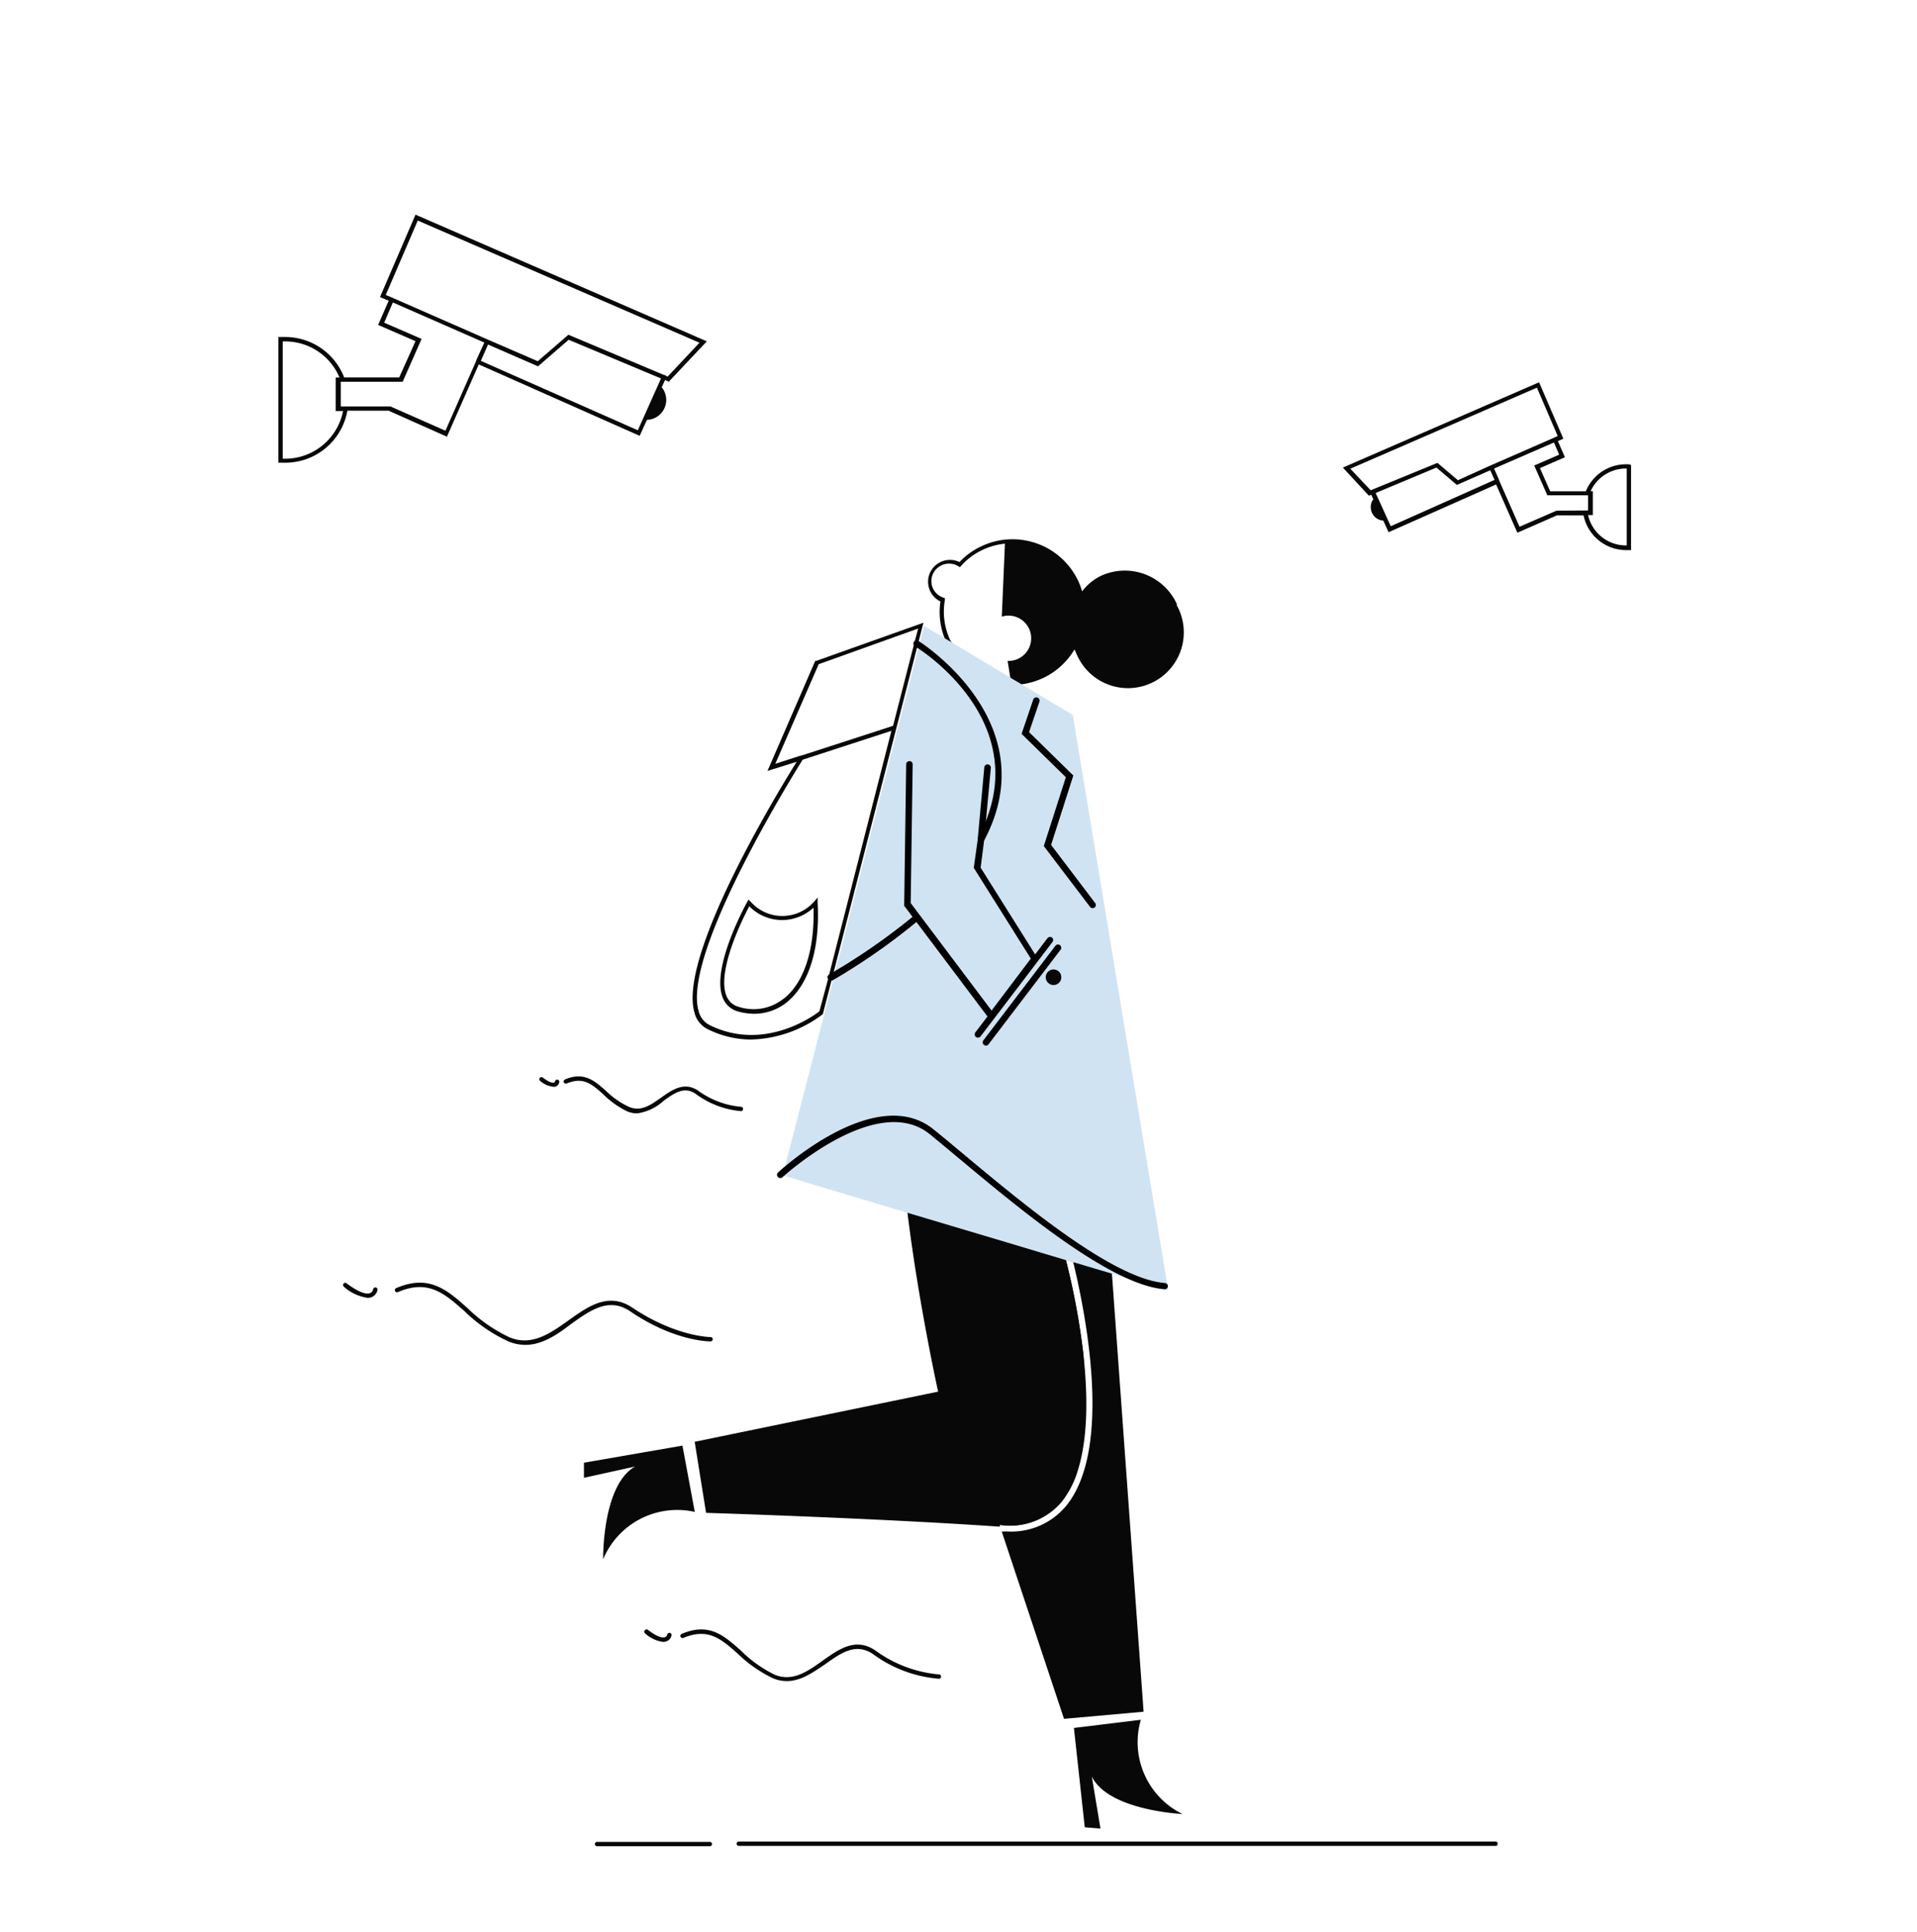 <svg id="Capa_6" data-name="Capa 6" xmlns="http://www.w3.org/2000/svg" viewBox="0 0 220.9 222.71"><title>Mesa de trabajo 37</title><path d="M76.72,43.31l-.24-.1a.22.22,0,0,1,.14,0A.18.18,0,0,1,76.72,43.31Z" fill="#080808"/><path d="M135.62,69.64a6.59,6.59,0,0,0-8.72-3.29,6,6,0,0,0-2.21,1.81,7.3,7.3,0,0,0-.5-1.32A8.37,8.37,0,0,0,113,63a8.24,8.24,0,0,0-2.44,1.78,2.52,2.52,0,1,0-2.19,4.54,8.2,8.2,0,0,0,.51,4.3,4.16,4.16,0,0,0,.23.54,8.31,8.31,0,0,0,4.77,4.26,8.47,8.47,0,0,0,2.76.47c.31,0,.62,0,.93,0a8.69,8.69,0,0,0,2.7-.78,8.34,8.34,0,0,0,3.55-3.27,5,5,0,0,0,.21.48,6.43,6.43,0,1,0,11.56-5.58Zm-26,4.38a.83.83,0,0,1-.07-.13,7.73,7.73,0,0,1-.67-4.74l0-.2-.2-.08a2,2,0,0,1-.19-3.71,1.91,1.91,0,0,1,.87-.2,2.06,2.06,0,0,1,1.07.3l.18.11.14-.15a7.57,7.57,0,0,1,2.42-1.82,7.86,7.86,0,0,1,2.63-.74l-.36,8.41a2.61,2.61,0,1,1,.67,5.1l.32,2,0,.21A7.84,7.84,0,0,1,109.66,74Z" fill="#080808"/><path d="M124.2,169.29a11,11,0,0,1-1.89,3.76,7.75,7.75,0,0,1-6.93,2.71.3.3,0,0,0-.19,0l.06.18-.22,0c-14.65-1-33.67-1.58-33.67-1.58l-1.31-8.19,28.05-5.78s-2.3-10.46-3.54-20.69a94.36,94.36,0,0,1-.77-10.33c0-.26,0-.52,0-.77,0-1,0-1.92.12-2.78a27.78,27.78,0,0,0,13,5.61,24.09,24.09,0,0,0,3.94.19s1.14,4.6,2.22,10.85h0c0,.34.11.67.17,1s.11.67.17,1,.09.58.13.88l-.74-.23a83.72,83.72,0,0,1,2,10.69A47.7,47.7,0,0,1,124.2,169.29Z" fill="#080808"/><path d="M131.78,197.28l-9.17.82-7.18-21.59.73,0a8.2,8.2,0,0,0,6.73-3c5.48-6.79,2-23,.77-28.08l-.1,0-.74-.23a83.72,83.72,0,0,1,2,10.69c.51,4.54.6,9.56-.57,13.42a11,11,0,0,1-1.89,3.76,7.75,7.75,0,0,1-6.93,2.71.3.3,0,0,0-.19,0l-1.13-3.39L115.51,143l.25-5.12,0-.93.27-5.41.86-.09,10.18-1.12v1.21l1,14.11.06.87,0,.28Z" fill="#080808"/><path d="M78.64,166.61l1.42,7.64a9.25,9.25,0,0,0-10.56,5.46s-.14-8.51,3.68-10.69l-5.89,1.3v-1.74Z" fill="#080808"/><path d="M123.75,199.15l7.71-.94a9.22,9.22,0,0,0,4.8,10.86s-8.51-.38-10.45-4.32l1,6L125,210.6Z" fill="#080808"/><path d="M134.62,148.72l-.41-.13h0l-4.62-1.38-.07,0-1.3-.39-4.53-1.35-.1,0-.74-.23h0l-7.3-2.19-11-3.28-14.19-4.25-.17-.05.26-1L96,112.92l.26-1,9.56-37.22.2-.78.46-1.79,2.45,1.47.75.45,6.85,4.11.34.21.6.35.15.1,6,3.58L134.5,148h0l.06.31h0Z" fill="#d0e3f3"/><path d="M121.29,108.55l-8.3,10.9a.37.37,0,0,1-.3.14.34.34,0,0,1-.22-.07.38.38,0,0,1-.08-.53l1.4-1.84-9.6-12.76.23-16.3a.38.38,0,0,1,.38-.37.37.37,0,0,1,.37.36v0l-.23,16,9.32,12.39,4.53-6-.05-.06-6.53-10.39.44-3.15.77-8.38a.38.38,0,1,1,.75.07l-.78,8.39L113,100l6.28,10,1.42-1.87a.39.39,0,0,1,.53-.07A.38.38,0,0,1,121.29,108.55Z"/><circle cx="121.4" cy="112.63" r="0.9" fill="#080808"/><path d="M113.62,120.51a.4.4,0,0,1-.23-.08.37.37,0,0,1-.07-.53l8.3-10.9a.38.38,0,0,1,.52-.07.37.37,0,0,1,.07.53l-8.3,10.9A.35.35,0,0,1,113.62,120.51Z"/><path d="M125.9,104.66a.36.36,0,0,1-.3-.15l-5.32-7,2.54-7.93-5.1-5,1.36-4a.38.38,0,0,1,.71.25l-1.21,3.55,5.1,5-2.56,8,5.08,6.7a.37.37,0,0,1-.08.52A.3.3,0,0,1,125.9,104.66Z"/><path d="M94.05,76.17l-.11,0-5.5,12.68L91.8,87.8C89.55,91.4,78.22,110.06,80,116.61a2.93,2.93,0,0,0,1.54,2,11.27,11.27,0,0,0,5,1.2,14.28,14.28,0,0,0,8.22-2.88l.06-.05,1-3.88h0l.26-1,7.16-27.89.15-.57,2.27-8.85.2-.78.55-2.14Zm1.5,36.13-.13.54-1,3.72c-.66.51-6.37,4.69-12.66,1.58a2.47,2.47,0,0,1-1.27-1.66c-1.87-6.69,11.11-27.49,12-28.92l10.23-3.33Zm9.9-38.54h0l-.14.54-2.4,9.35-1.77.58-8.85,2.87-.08,0h0l-2.87.93,5-11.48,11.46-4.11Z" fill="#080808"/><path d="M94.22,104.06l0-.62-.4.46a4.87,4.87,0,0,1-7.34,0l-.23-.21-.16.28c-.17.31-4.21,7.66-2.79,11.06a2.62,2.62,0,0,0,1.8,1.56,7.1,7.1,0,0,0,1.8.25,6,6,0,0,0,3.8-1.35C93.23,113.4,94.5,109.35,94.22,104.06Zm-3.88,11a5.53,5.53,0,0,1-5.15,1,2.1,2.1,0,0,1-1.47-1.26c-1.18-2.83,1.9-9,2.62-10.35a5.3,5.3,0,0,0,7.4.16C93.89,109.42,92.67,113.21,90.34,115.08Z" fill="#080808"/><path d="M95.73,113a.37.37,0,0,1-.19-.69,72.21,72.21,0,0,0,9.64-6.66.37.37,0,0,1,.52,0,.38.38,0,0,1,0,.53A72.13,72.13,0,0,1,95.92,113,.34.34,0,0,1,95.73,113Z"/><path d="M113.07,97a.38.38,0,0,1-.17,0,.39.39,0,0,1-.16-.51c6.93-13.07-6.73-21.68-7.31-22a.37.37,0,1,1,.39-.63c.15.09,14.84,9.34,7.59,23A.38.38,0,0,1,113.07,97Z"/><path d="M134.21,148.59h0c-6.22-.47-16.73-9.26-23.69-15.07-1.26-1.05-2.4-2-3.39-2.81-6.11-4.93-16.86,4.87-17,5a.38.38,0,0,1-.51-.55c.46-.43,11.34-10.34,17.95-5,1,.8,2.14,1.76,3.4,2.81,6.89,5.75,17.29,14.45,23.27,14.9a.38.38,0,0,1,.34.4A.37.37,0,0,1,134.21,148.59Z"/><path d="M60.54,155a5,5,0,0,1-2-.42,17.92,17.92,0,0,1-5-3.45c-2.34-2.07-4.19-3.71-7.69-2.21a.25.25,0,0,1-.33-.13.25.25,0,0,1,.13-.33c3.79-1.63,5.85.19,8.22,2.3a17.84,17.84,0,0,0,4.82,3.36c2.57,1.09,4.74-.46,6.83-1.95,2.27-1.62,4.62-3.3,7.36-1.45,5,3.34,8.93,3.38,9,3.38a.25.25,0,0,1,0,.5c-.16,0-4.17,0-9.25-3.46-2.45-1.66-4.56-.16-6.79,1.43C64.22,153.81,62.5,155,60.54,155Z" fill="#080808"/><path d="M42.36,149.58a5.16,5.16,0,0,1-2.73-1.28.25.25,0,0,1,.3-.4c1.68,1.26,2.42,1.25,2.72,1.13a.59.59,0,0,0,.35-.44.26.26,0,0,1,.29-.21.25.25,0,0,1,.21.28,1.12,1.12,0,0,1-.65.83A1.3,1.3,0,0,1,42.36,149.58Z" fill="#080808"/><path d="M73.41,128.32a3,3,0,0,1-1.13-.23,10.36,10.36,0,0,1-2.8-2c-1.32-1.18-2.28-2-4.18-1.22a.25.25,0,0,1-.33-.13.26.26,0,0,1,.13-.33c2.19-.93,3.42.15,4.72,1.31a9.54,9.54,0,0,0,2.66,1.85c1.38.59,2.51-.22,3.71-1.07s2.63-1.89,4.24-.81a9.89,9.89,0,0,0,4.95,1.87.25.25,0,0,1,.25.25.26.26,0,0,1-.25.25,10.25,10.25,0,0,1-5.23-2c-1.31-.88-2.41-.1-3.67.8A5.61,5.61,0,0,1,73.41,128.32Z" fill="#080808"/><path d="M63.69,125.24a2.77,2.77,0,0,1-1.47-.68.25.25,0,0,1,0-.35.24.24,0,0,1,.35,0c.87.65,1.2.59,1.28.56a.19.19,0,0,0,.1-.13.26.26,0,0,1,.28-.21.25.25,0,0,1,.22.28.68.68,0,0,1-.41.52A.73.73,0,0,1,63.69,125.24Z" fill="#080808"/><path d="M90.67,193.75a4.15,4.15,0,0,1-1.63-.34A15.4,15.4,0,0,1,85,190.58c-1.9-1.69-3.4-3-6.25-1.81a.25.25,0,0,1-.33-.13.25.25,0,0,1,.13-.33c3.14-1.34,4.83.16,6.79,1.89A14.64,14.64,0,0,0,89.24,193c2.08.88,3.84-.38,5.55-1.6,1.87-1.33,3.8-2.72,6.08-1.18a14.56,14.56,0,0,0,7.32,2.76.25.25,0,0,1,0,.5,14.81,14.81,0,0,1-7.6-2.85c-2-1.34-3.7-.11-5.51,1.18C93.7,192.74,92.29,193.75,90.67,193.75Z" fill="#080808"/><path d="M76.38,189.23a3.86,3.86,0,0,1-2.07-1,.23.23,0,0,1,0-.34.24.24,0,0,1,.35-.05c1.28,1,1.81.91,2,.84a.43.43,0,0,0,.23-.28.25.25,0,0,1,.28-.21.24.24,0,0,1,.21.28.87.87,0,0,1-.52.67A1.07,1.07,0,0,1,76.38,189.23Z" fill="#080808"/><path d="M172.34,212.74H85.13a.25.25,0,0,1,0-.5h87.21a.25.25,0,1,1,0,.5Z" fill="#080808"/><path d="M81.8,212.78h-13a.25.25,0,0,1-.25-.25.25.25,0,0,1,.25-.25h13a.25.25,0,0,1,.25.25A.25.25,0,0,1,81.8,212.78Z" fill="#080808"/><path d="M45.2,34.85h0l10.54,4.61Z" fill="#080808"/><path d="M77.06,44l4.39-4.66L48.11,24.84l-.23-.1-4.09,9.5,1,.42-1.22,2.79,4.31,1.87L46,43.5H39.66a7.29,7.29,0,0,0-6.78-4.66l-.57,0-.23,0V53.33l.23,0,.57,0a7.27,7.27,0,0,0,7.15-6h4.74l6.73,3L55.17,42l18.54,8.23.84-1.84a2.3,2.3,0,0,0,2.22-2.23,2.27,2.27,0,0,0-.52-1.52l.39-.85ZM32.88,52.87h-.3V39.35h.3a6.78,6.78,0,0,1,6.24,4.16h-.44v3.87h.85A6.81,6.81,0,0,1,32.88,52.87Zm22-11.35,0,.06s0,0,0,0l-3.55,8.06-6.32-2.79-4.81,0h-.93V44h7.13l2.18-4.94-4.31-1.87,1-2.33h0l10.54,4.62h0Zm18.62,8.07-18.09-8h0l.83-1.88L62,42.22l3.53-3.06,10.64,4.46Zm3-6.38h0l-11-4.63-3.53,3.05L56.4,39.22,45.27,34.34h0l-.18-.08h0l-.13-.06L44.45,34l3.69-8.58L80.6,39.5l-3.66,3.9-.21-.08h0Z" fill="#080808"/><path d="M187.72,53.51h-.39a5,5,0,0,0-4.59,3.11h-4.11l-1.18-2.67,2.88-1.25-.81-1.86.63-.28-2.8-6.5-22.61,9.83,3,3.24.27-.11.24.53a1.41,1.41,0,0,0-.29.94A1.53,1.53,0,0,0,159.4,60l.61,1.34,12.39-5.5,2.45,5.56,4.55-2h3.08a5,5,0,0,0,4.85,4l.39,0,.23,0v-9.8Zm-29.54,2.9h0l-.18.08-.07,0-2.33-2.47,21.5-9.34,2.4,5.58-.17.07-.13.06h0l-.18.08,0,0-7.45,3.26L168,55.35l-2.36-2Zm2.08,4.24-1.74-3.83,7-2.93,2.36,2,3.85-1.69.49,1.11Zm19.09-1.79-4.25,1.85-2.33-5.29s0,0,0,0l0-.05,0,0h0L172.17,54l6.89-3h0l.61,1.4-2.88,1.25,1.51,3.43H183v1.75Zm8.1,4A4.46,4.46,0,0,1,183,59.36h.55V56.61h-.26A4.48,4.48,0,0,1,187.45,54Z" fill="#080808"/></svg>